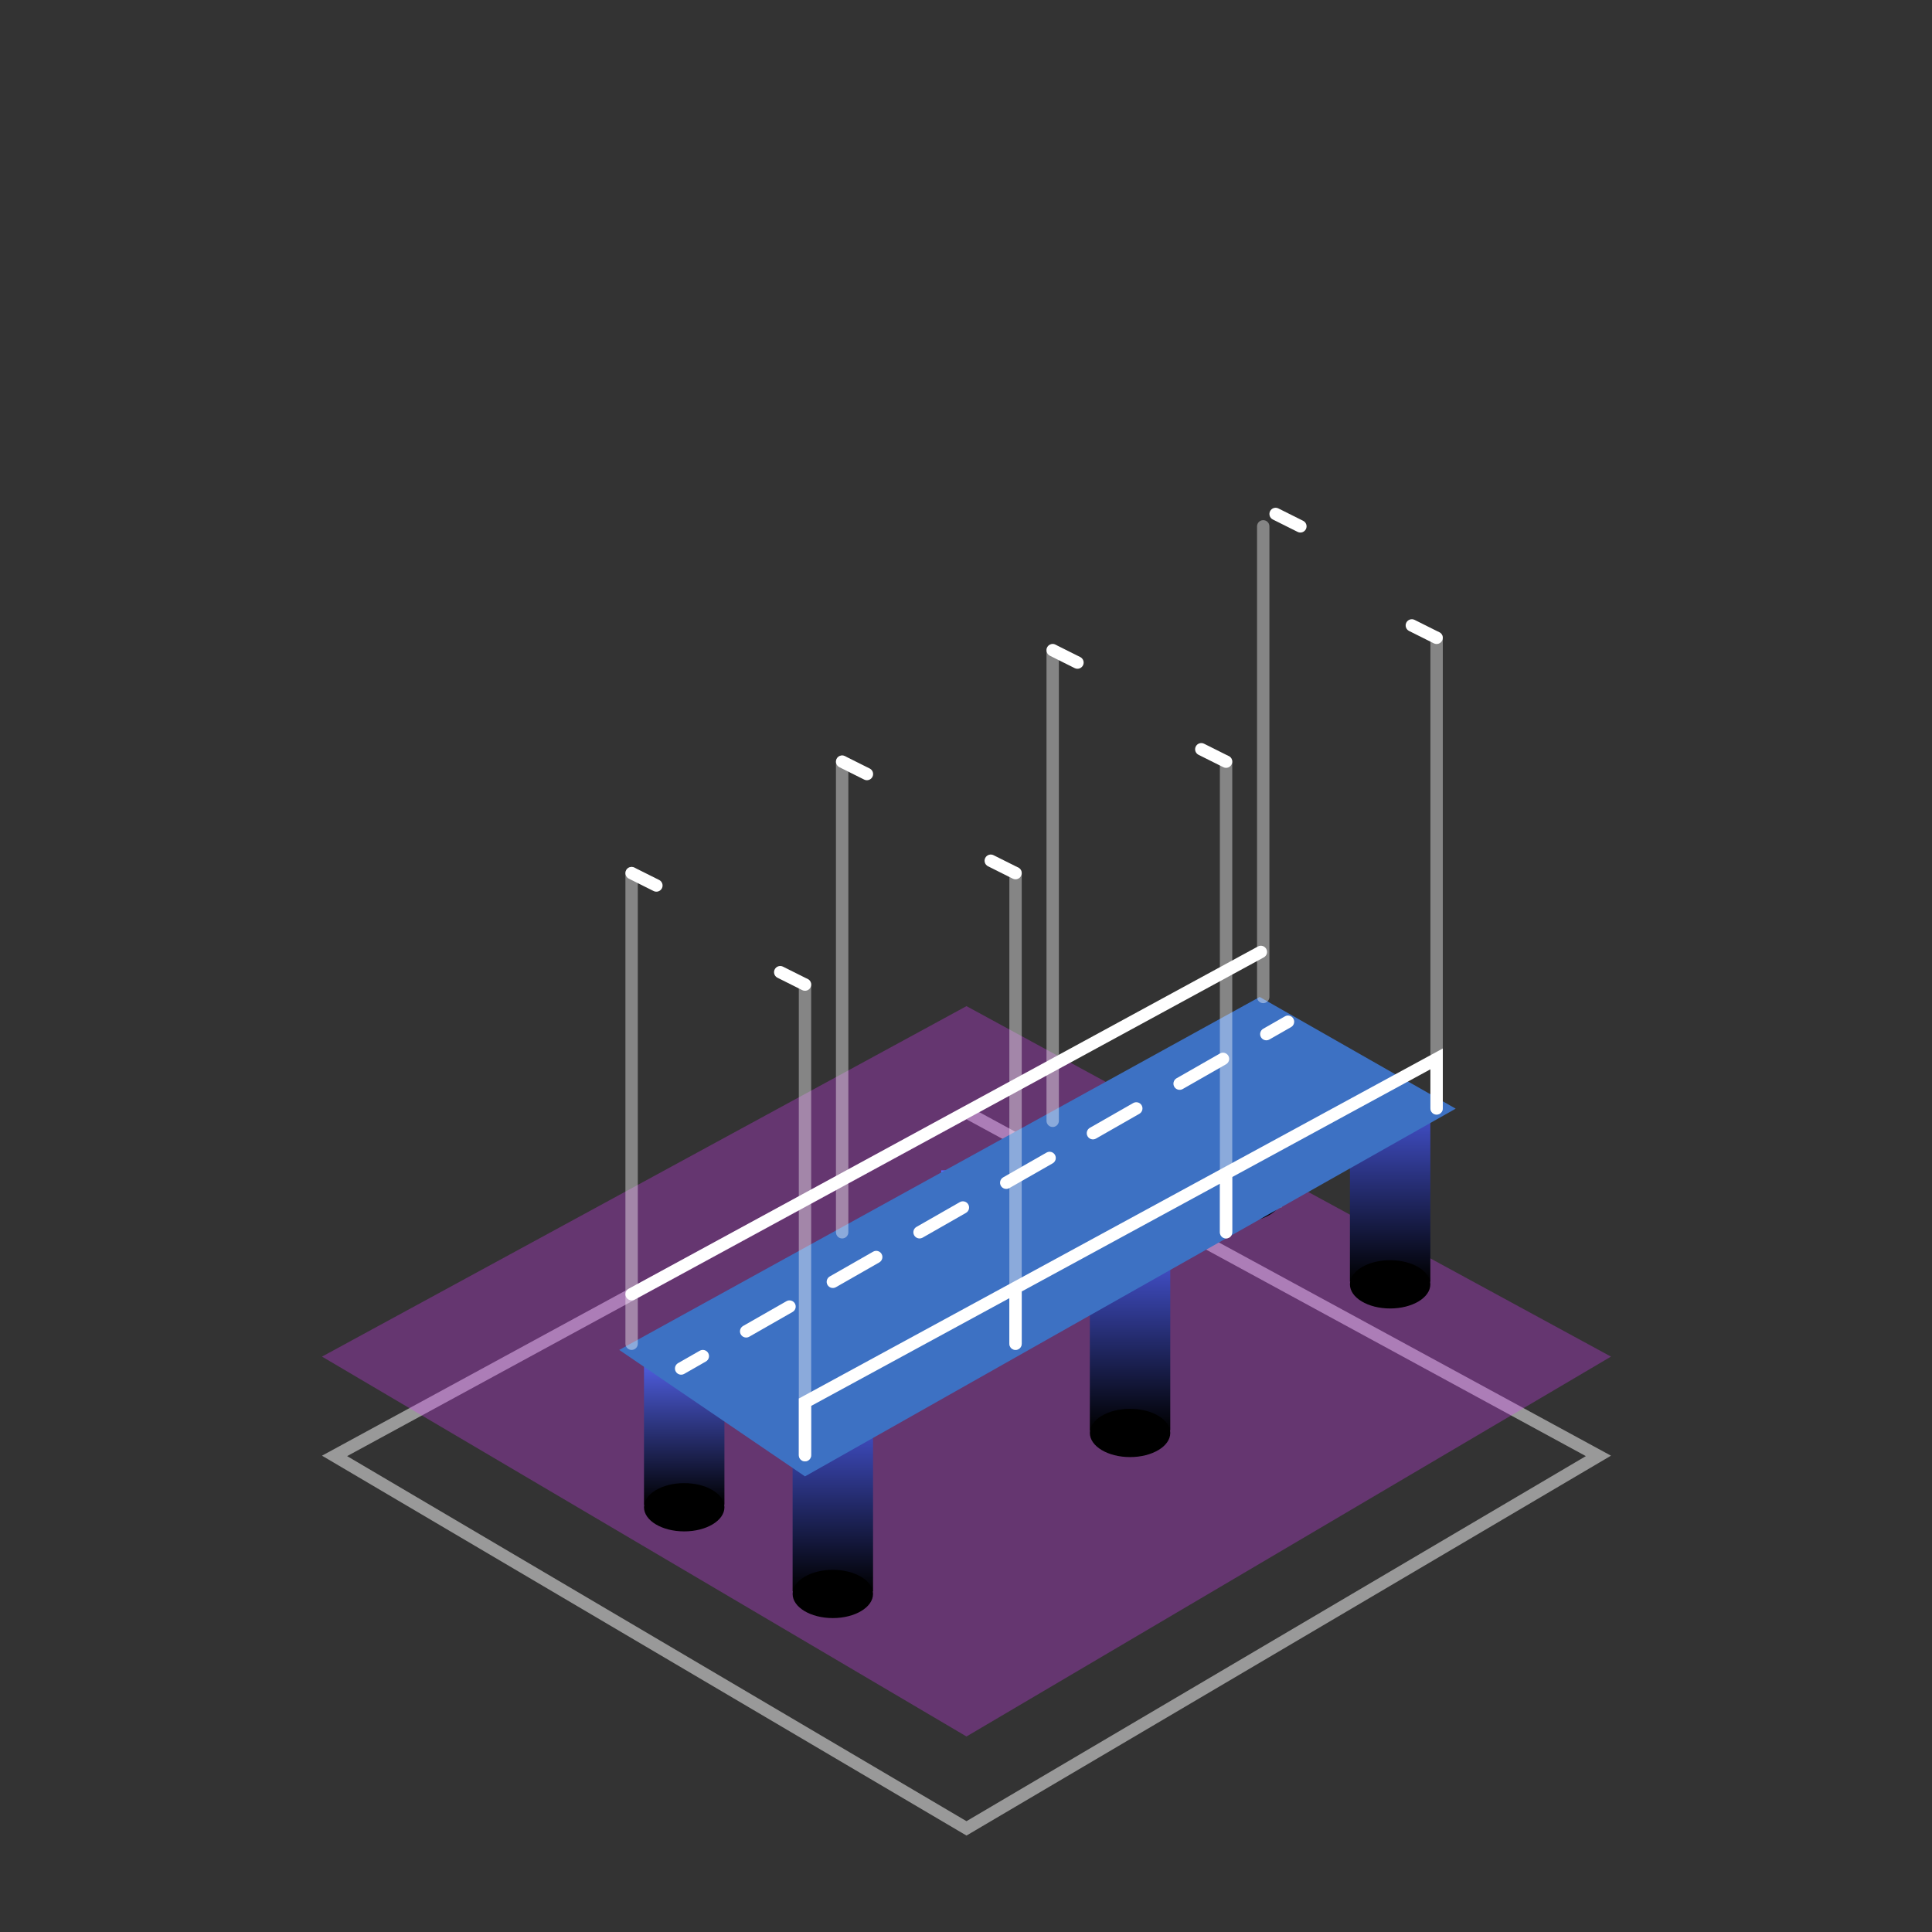 <svg width="186" height="186" viewBox="0 0 186 186" fill="none" xmlns="http://www.w3.org/2000/svg">
<rect x="0" y="0" width="186" height="186" fill="#333333" stroke="none"/>
<g clip-path="url(#clip0_683_2655)">
<path opacity="0.5" fill-rule="evenodd" clip-rule="evenodd" d="M31 140.143L93.047 176.715L155.095 140.143L93.047 106.402L31 140.143ZM33.419 140.185L93.047 175.331L152.676 140.185L93.047 107.759L33.419 140.185Z" fill="white"/>
<path opacity="0.3" d="M31 130.605L93.047 96.864L155.095 130.605L93.047 167.177L31 130.605Z" fill="#DB3DFD"/>
<path d="M115.654 100.75H123.396V116.236H115.654V100.75Z" fill="url(#paint0_linear_683_2655)"/>
<path d="M76.307 137.712H84.05V153.197H76.307V137.712Z" fill="url(#paint1_linear_683_2655)"/>
<path d="M84.05 153.455C84.05 154.738 82.317 155.778 80.179 155.778C78.041 155.778 76.308 154.738 76.308 153.455C76.308 152.173 78.041 151.133 80.179 151.133C82.317 151.133 84.05 152.173 84.05 153.455Z" fill="url(#paint2_linear_683_2655)"/>
<path d="M129.961 107.904H137.704V123.39H129.961V107.904Z" fill="url(#paint3_linear_683_2655)"/>
<path d="M137.704 123.648C137.704 124.931 135.971 125.971 133.833 125.971C131.695 125.971 129.961 124.931 129.961 123.648C129.961 122.365 131.695 121.325 133.833 121.325C135.971 121.325 137.704 122.365 137.704 123.648Z" fill="url(#paint4_linear_683_2655)"/>
<path d="M104.923 122.212H112.666V137.697H104.923V122.212Z" fill="url(#paint5_linear_683_2655)"/>
<path d="M112.666 137.955C112.666 139.238 110.933 140.278 108.794 140.278C106.656 140.278 104.923 139.238 104.923 137.955C104.923 136.673 106.656 135.633 108.794 135.633C110.933 135.633 112.666 136.673 112.666 137.955Z" fill="url(#paint6_linear_683_2655)"/>
<path d="M62 129.365H69.743V144.851H62V129.365Z" fill="url(#paint7_linear_683_2655)"/>
<path d="M69.743 145.109C69.743 146.392 68.01 147.432 65.871 147.432C63.733 147.432 62 146.392 62 145.109C62 143.826 63.733 142.786 65.871 142.786C68.01 142.786 69.743 143.826 69.743 145.109Z" fill="url(#paint8_linear_683_2655)"/>
<path d="M115.654 99.558H123.396V115.043H115.654V99.558Z" fill="url(#paint9_linear_683_2655)"/>
<path d="M123.397 115.302C123.397 116.584 121.663 117.624 119.525 117.624C117.387 117.624 115.654 116.584 115.654 115.302C115.654 114.019 117.387 112.979 119.525 112.979C121.663 112.979 123.397 114.019 123.397 115.302Z" fill="url(#paint10_linear_683_2655)"/>
<path d="M90.615 112.673H98.358V128.159H90.615V112.673Z" fill="url(#paint11_linear_683_2655)"/>
<path d="M98.358 128.417C98.358 129.7 96.625 130.74 94.487 130.74C92.349 130.74 90.615 129.7 90.615 128.417C90.615 127.134 92.349 126.094 94.487 126.094C96.625 126.094 98.358 127.134 98.358 128.417Z" fill="url(#paint12_linear_683_2655)"/>
<path d="M140.143 106.734L121.274 95.981L59.615 129.962L77.5 142.135L140.143 106.734Z" fill="#3D71C3"/>
<path opacity="0.4" fill-rule="evenodd" clip-rule="evenodd" d="M118.038 72.731C118.368 72.731 118.634 72.998 118.634 73.327L118.634 118.635C118.634 118.964 118.368 119.231 118.038 119.231C117.709 119.231 117.442 118.964 117.442 118.635L117.442 73.327C117.442 72.998 117.709 72.731 118.038 72.731Z" fill="white"/>
<path fill-rule="evenodd" clip-rule="evenodd" d="M115.12 71.868C115.268 71.573 115.626 71.454 115.92 71.601L118.305 72.794C118.599 72.941 118.719 73.299 118.571 73.594C118.424 73.888 118.066 74.007 117.772 73.86L115.387 72.668C115.093 72.521 114.973 72.162 115.12 71.868Z" fill="white"/>
<path opacity="0.4" fill-rule="evenodd" clip-rule="evenodd" d="M138.307 60.808C138.637 60.808 138.904 61.075 138.904 61.404L138.904 106.712C138.904 107.041 138.637 107.308 138.307 107.308C137.978 107.308 137.711 107.041 137.711 106.712L137.711 61.404C137.711 61.075 137.978 60.808 138.307 60.808Z" fill="white"/>
<path fill-rule="evenodd" clip-rule="evenodd" d="M135.389 59.945C135.537 59.65 135.895 59.531 136.189 59.678L138.574 60.871C138.868 61.018 138.988 61.376 138.841 61.67C138.693 61.965 138.335 62.084 138.041 61.937L135.656 60.745C135.362 60.597 135.242 60.239 135.389 59.945Z" fill="white"/>
<path fill-rule="evenodd" clip-rule="evenodd" d="M122.274 49.214C122.421 48.92 122.78 48.8 123.074 48.948L125.459 50.14C125.753 50.287 125.873 50.645 125.725 50.94C125.578 51.234 125.22 51.354 124.925 51.206L122.541 50.014C122.246 49.867 122.127 49.509 122.274 49.214Z" fill="white"/>
<path opacity="0.4" fill-rule="evenodd" clip-rule="evenodd" d="M77.5 94.192C77.829 94.192 78.096 94.459 78.096 94.788L78.096 140.096C78.096 140.425 77.829 140.692 77.5 140.692C77.171 140.692 76.904 140.425 76.904 140.096L76.904 94.788C76.904 94.459 77.171 94.192 77.5 94.192Z" fill="white"/>
<path fill-rule="evenodd" clip-rule="evenodd" d="M74.582 93.33C74.729 93.035 75.087 92.916 75.382 93.063L77.766 94.255C78.061 94.403 78.18 94.761 78.033 95.055C77.886 95.35 77.528 95.469 77.233 95.322L74.849 94.129C74.554 93.982 74.435 93.624 74.582 93.33Z" fill="white"/>
<path fill-rule="evenodd" clip-rule="evenodd" d="M60.274 83.791C60.422 83.497 60.78 83.377 61.074 83.525L63.459 84.717C63.753 84.864 63.873 85.222 63.725 85.517C63.578 85.811 63.22 85.93 62.925 85.783L60.541 84.591C60.246 84.444 60.127 84.086 60.274 83.791Z" fill="white"/>
<path opacity="0.4" fill-rule="evenodd" clip-rule="evenodd" d="M97.769 83.461C98.098 83.461 98.365 83.728 98.365 84.058L98.365 129.365C98.365 129.695 98.098 129.961 97.769 129.961C97.44 129.961 97.173 129.695 97.173 129.365L97.173 84.058C97.173 83.728 97.44 83.461 97.769 83.461Z" fill="white"/>
<path fill-rule="evenodd" clip-rule="evenodd" d="M94.851 82.599C94.998 82.304 95.356 82.185 95.651 82.332L98.036 83.524C98.33 83.672 98.449 84.03 98.302 84.324C98.155 84.619 97.797 84.738 97.502 84.591L95.118 83.398C94.823 83.251 94.704 82.893 94.851 82.599Z" fill="white"/>
<path fill-rule="evenodd" clip-rule="evenodd" d="M100.813 62.33C100.96 62.035 101.318 61.916 101.612 62.063L103.997 63.255C104.292 63.403 104.411 63.761 104.264 64.055C104.116 64.35 103.758 64.469 103.464 64.322L101.079 63.13C100.785 62.982 100.665 62.624 100.813 62.33Z" fill="white"/>
<path opacity="0.4" fill-rule="evenodd" clip-rule="evenodd" d="M101.346 62C101.016 62 100.75 62.267 100.75 62.596L100.75 107.904C100.75 108.233 101.016 108.5 101.346 108.5C101.675 108.5 101.942 108.233 101.942 107.904L101.942 62.596C101.942 62.267 101.675 62 101.346 62Z" fill="white"/>
<path opacity="0.4" fill-rule="evenodd" clip-rule="evenodd" d="M121.615 50.077C121.286 50.077 121.019 50.344 121.019 50.673L121.019 95.981C121.019 96.31 121.286 96.577 121.615 96.577C121.944 96.577 122.211 96.31 122.211 95.981L122.211 50.673C122.211 50.344 121.944 50.077 121.615 50.077Z" fill="white"/>
<path opacity="0.4" fill-rule="evenodd" clip-rule="evenodd" d="M60.807 83.462C60.478 83.462 60.211 83.729 60.211 84.058L60.211 129.366C60.211 129.695 60.478 129.962 60.807 129.962C61.137 129.962 61.404 129.695 61.404 129.366L61.404 84.058C61.404 83.729 61.137 83.462 60.807 83.462Z" fill="white"/>
<path fill-rule="evenodd" clip-rule="evenodd" d="M80.543 73.06C80.691 72.766 81.049 72.647 81.343 72.794L83.728 73.986C84.022 74.133 84.142 74.491 83.994 74.786C83.847 75.08 83.489 75.2 83.195 75.052L80.81 73.86C80.515 73.713 80.396 73.355 80.543 73.06Z" fill="white"/>
<path opacity="0.4" fill-rule="evenodd" clip-rule="evenodd" d="M81.076 72.731C80.747 72.731 80.48 72.998 80.48 73.327L80.48 118.635C80.48 118.964 80.747 119.231 81.076 119.231C81.406 119.231 81.673 118.964 81.673 118.635L81.673 73.327C81.673 72.998 81.406 72.731 81.076 72.731Z" fill="white"/>
<path fill-rule="evenodd" clip-rule="evenodd" d="M124.517 98.07C124.681 98.355 124.581 98.72 124.296 98.883L122.209 100.075C121.923 100.239 121.559 100.139 121.396 99.853C121.232 99.567 121.332 99.203 121.617 99.04L123.704 97.848C123.99 97.684 124.354 97.784 124.517 98.07ZM118.258 101.646C118.421 101.932 118.322 102.296 118.036 102.46L113.863 104.844C113.577 105.008 113.213 104.908 113.049 104.623C112.886 104.337 112.985 103.973 113.271 103.809L117.444 101.425C117.73 101.261 118.094 101.361 118.258 101.646ZM109.912 106.416C110.075 106.702 109.976 107.066 109.69 107.229L105.517 109.614C105.231 109.777 104.867 109.678 104.703 109.392C104.54 109.106 104.639 108.742 104.925 108.578L109.098 106.194C109.384 106.03 109.748 106.13 109.912 106.416ZM101.565 111.185C101.729 111.471 101.63 111.835 101.344 111.998L97.171 114.383C96.885 114.546 96.52 114.447 96.357 114.161C96.194 113.875 96.293 113.511 96.579 113.348L100.752 110.963C101.038 110.8 101.402 110.899 101.565 111.185ZM93.219 115.954C93.383 116.24 93.283 116.604 92.998 116.768L88.824 119.152C88.539 119.315 88.174 119.216 88.011 118.93C87.848 118.644 87.947 118.28 88.233 118.117L92.406 115.732C92.692 115.569 93.056 115.668 93.219 115.954ZM84.873 120.723C85.037 121.009 84.937 121.373 84.651 121.537L80.478 123.921C80.192 124.085 79.828 123.985 79.665 123.7C79.501 123.414 79.601 123.05 79.887 122.886L84.06 120.502C84.346 120.338 84.71 120.438 84.873 120.723ZM76.527 125.493C76.69 125.778 76.591 126.143 76.305 126.306L72.132 128.691C71.846 128.854 71.482 128.755 71.319 128.469C71.155 128.183 71.255 127.819 71.541 127.655L75.714 125.271C75.999 125.107 76.364 125.207 76.527 125.493ZM68.181 130.262C68.344 130.548 68.245 130.912 67.959 131.075L65.873 132.268C65.587 132.431 65.222 132.332 65.059 132.046C64.896 131.76 64.995 131.396 65.281 131.232L67.368 130.04C67.653 129.877 68.017 129.976 68.181 130.262Z" fill="white"/>
<path fill-rule="evenodd" clip-rule="evenodd" d="M60.284 124.881C60.126 124.592 60.233 124.23 60.523 124.072L121.103 91.122C121.392 90.965 121.754 91.072 121.911 91.361C122.069 91.65 121.962 92.012 121.673 92.169L61.092 125.12C60.803 125.277 60.441 125.17 60.284 124.881Z" fill="white"/>
<path fill-rule="evenodd" clip-rule="evenodd" d="M76.904 134.642L138.904 100.94L138.904 106.712C138.904 107.041 138.637 107.308 138.308 107.308C137.978 107.308 137.711 107.041 137.711 106.712L137.711 102.945L118.634 113.315L118.634 118.635C118.634 118.964 118.368 119.231 118.038 119.231C117.709 119.231 117.442 118.964 117.442 118.635V113.963L98.365 124.333L98.365 129.365C98.365 129.695 98.098 129.962 97.769 129.962C97.44 129.962 97.173 129.695 97.173 129.365L97.173 124.981L78.096 135.351V140.096C78.096 140.425 77.829 140.692 77.5 140.692C77.171 140.692 76.904 140.425 76.904 140.096L76.904 134.642Z" fill="white"/>
</g>
<defs>
<linearGradient id="paint0_linear_683_2655" x1="119.525" y1="100.75" x2="119.525" y2="116.236" gradientUnits="userSpaceOnUse">
<stop stop-color="white"/>
<stop offset="1" stop-color="#B3A1CF"/>
</linearGradient>
<linearGradient id="paint1_linear_683_2655" x1="80.179" y1="137.712" x2="80.179" y2="153.197" gradientUnits="userSpaceOnUse">
<stop stop-color="#3F4CC0"/>
<stop offset="1"/>
</linearGradient>
<linearGradient id="paint2_linear_683_2655" x1="80.179" y1="151.133" x2="80.179" y2="155.778" gradientUnits="userSpaceOnUse">
<stop/>
<stop offset="1"/>
</linearGradient>
<linearGradient id="paint3_linear_683_2655" x1="133.833" y1="107.904" x2="133.833" y2="123.39" gradientUnits="userSpaceOnUse">
<stop stop-color="#3F4CC0"/>
<stop offset="1"/>
</linearGradient>
<linearGradient id="paint4_linear_683_2655" x1="133.833" y1="121.325" x2="133.833" y2="125.971" gradientUnits="userSpaceOnUse">
<stop/>
<stop offset="1"/>
</linearGradient>
<linearGradient id="paint5_linear_683_2655" x1="108.794" y1="122.212" x2="108.794" y2="137.697" gradientUnits="userSpaceOnUse">
<stop stop-color="#3F4CC0"/>
<stop offset="1"/>
</linearGradient>
<linearGradient id="paint6_linear_683_2655" x1="108.794" y1="135.633" x2="108.794" y2="140.278" gradientUnits="userSpaceOnUse">
<stop/>
<stop offset="1"/>
</linearGradient>
<linearGradient id="paint7_linear_683_2655" x1="65.871" y1="129.365" x2="65.871" y2="144.851" gradientUnits="userSpaceOnUse">
<stop stop-color="#5A6BFF"/>
<stop offset="1"/>
</linearGradient>
<linearGradient id="paint8_linear_683_2655" x1="65.871" y1="142.786" x2="65.871" y2="147.432" gradientUnits="userSpaceOnUse">
<stop/>
<stop offset="1"/>
</linearGradient>
<linearGradient id="paint9_linear_683_2655" x1="119.525" y1="99.558" x2="119.525" y2="115.043" gradientUnits="userSpaceOnUse">
<stop stop-color="#5A6BFF"/>
<stop offset="1"/>
</linearGradient>
<linearGradient id="paint10_linear_683_2655" x1="119.525" y1="112.979" x2="119.525" y2="117.624" gradientUnits="userSpaceOnUse">
<stop/>
<stop offset="1"/>
</linearGradient>
<linearGradient id="paint11_linear_683_2655" x1="94.487" y1="112.673" x2="94.487" y2="128.159" gradientUnits="userSpaceOnUse">
<stop stop-color="#5A6BFF"/>
<stop offset="1"/>
</linearGradient>
<linearGradient id="paint12_linear_683_2655" x1="94.487" y1="126.094" x2="94.487" y2="130.74" gradientUnits="userSpaceOnUse">
<stop/>
<stop offset="1"/>
</linearGradient>
<clipPath id="clip0_683_2655">
<rect width="186" height="186" fill="white"/>
</clipPath>
</defs>
</svg>
